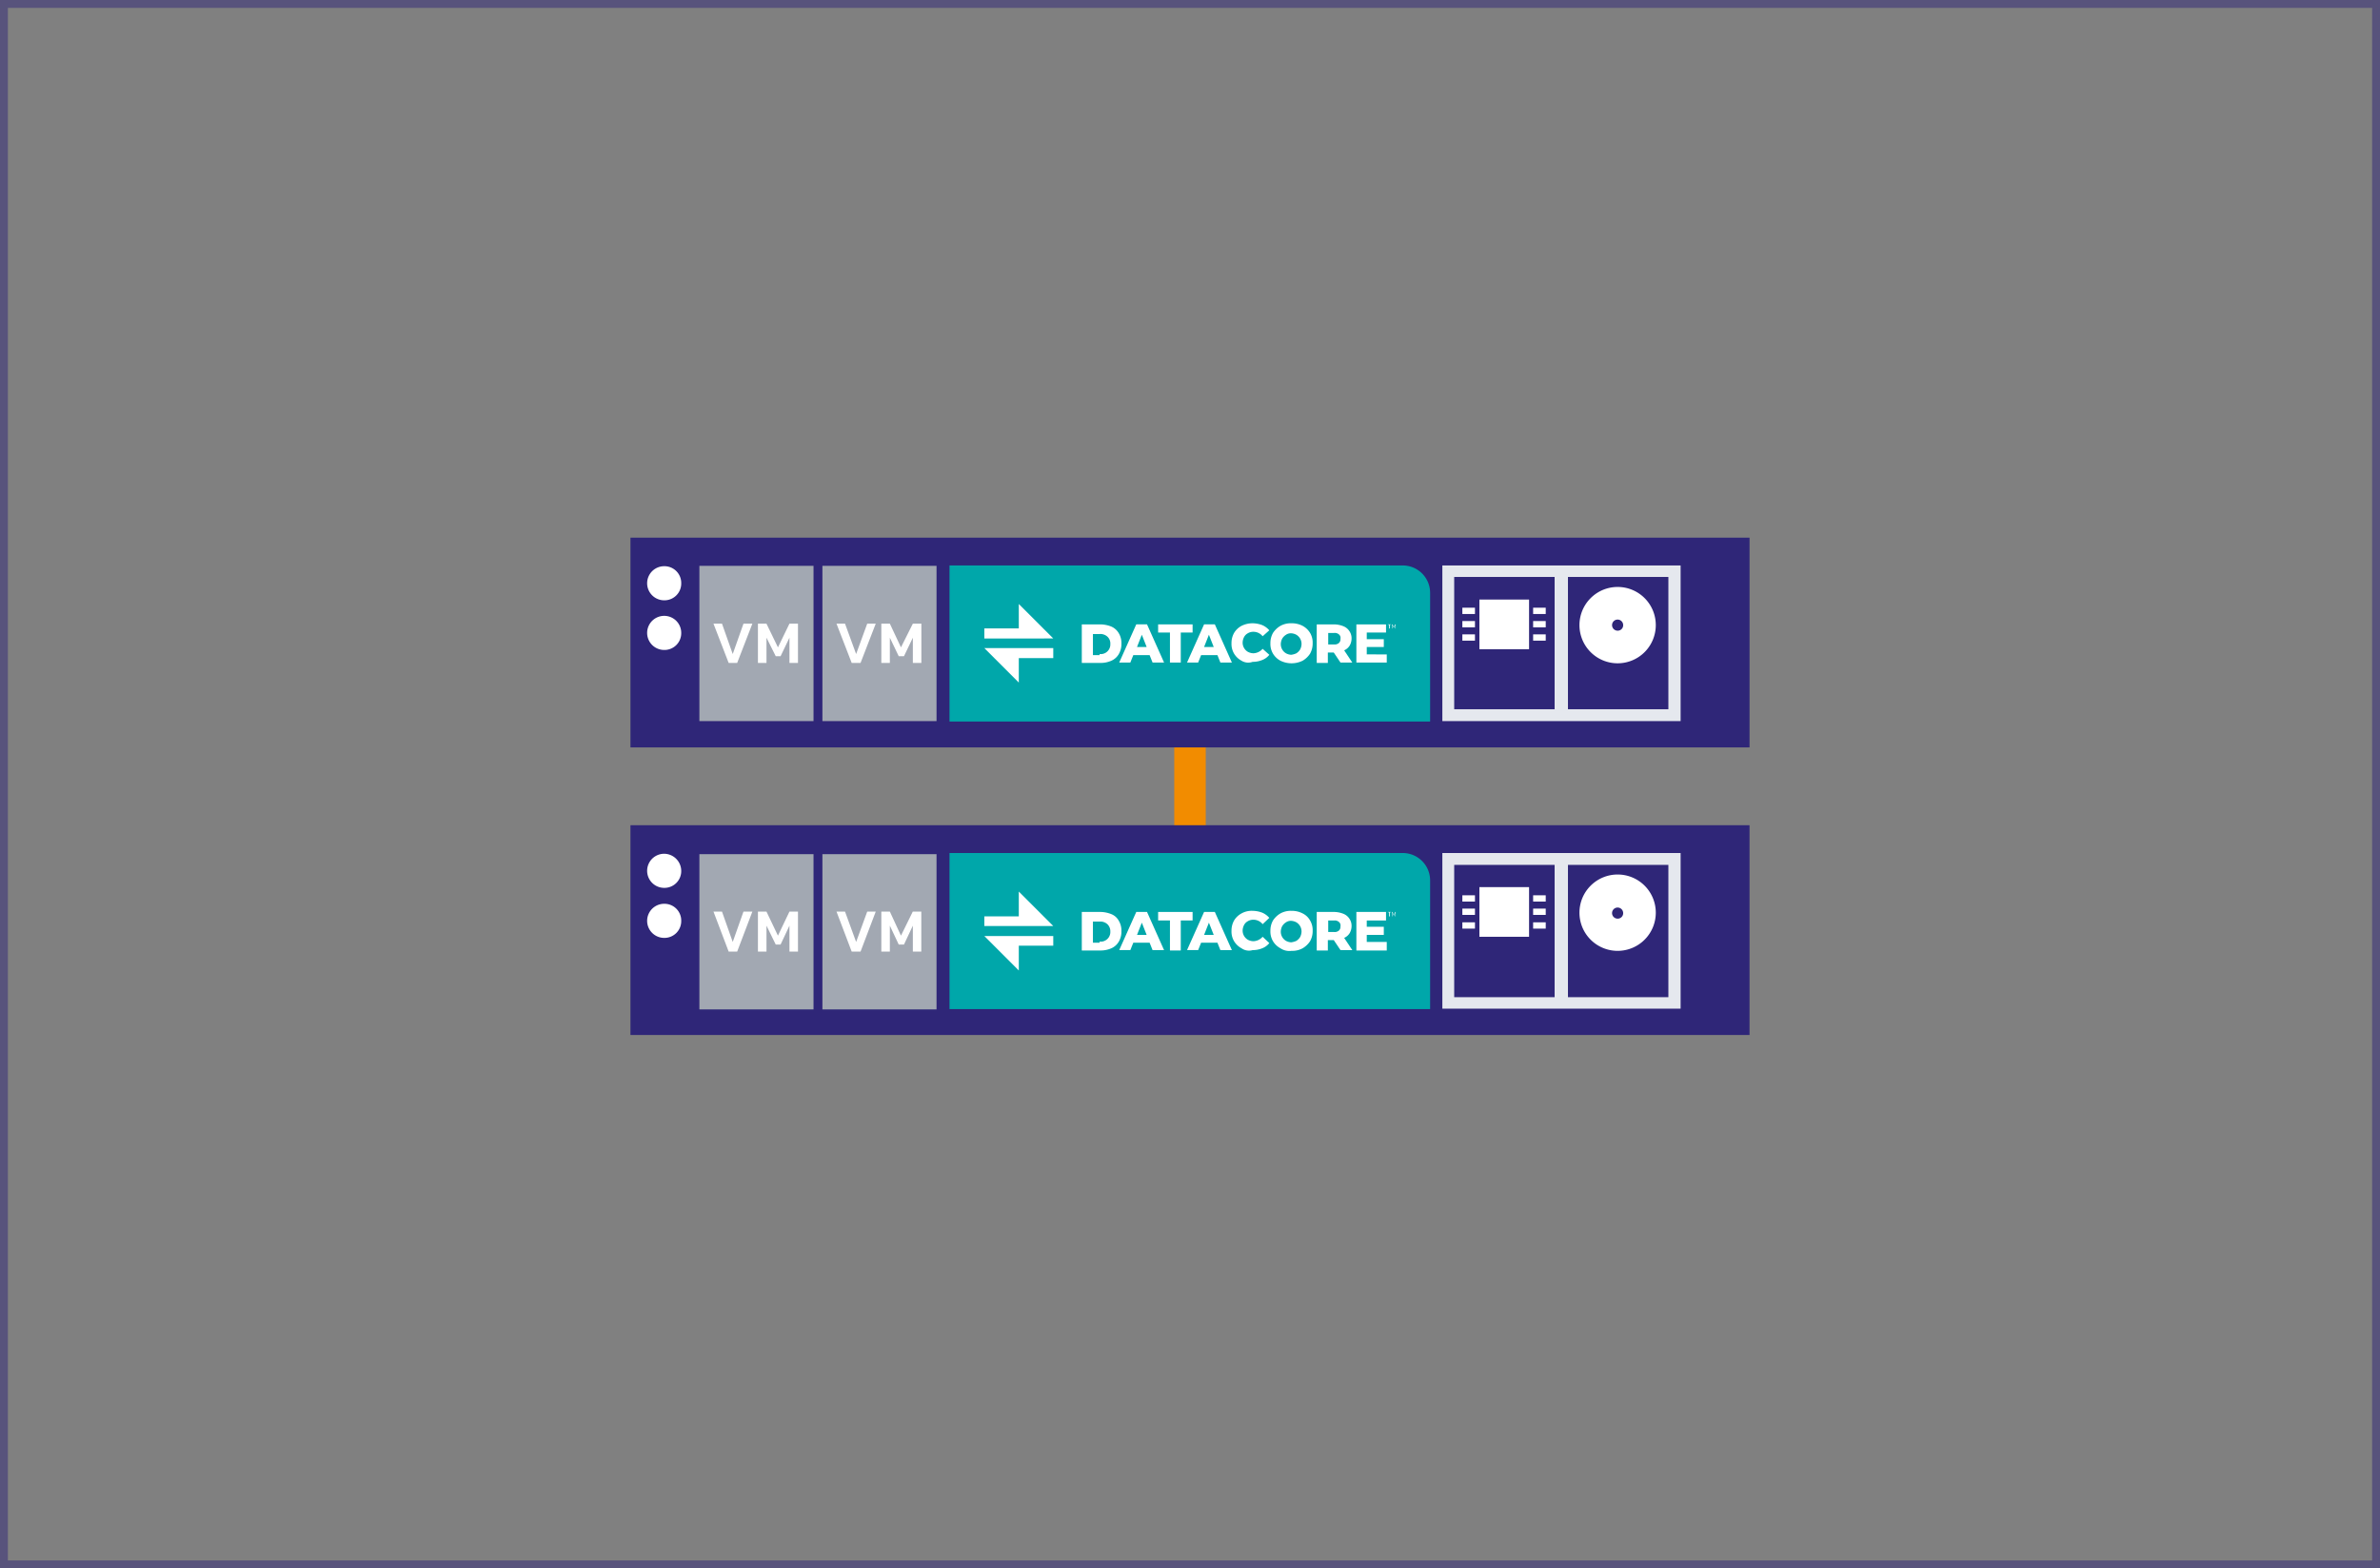 <?xml version="1.0" encoding="UTF-8"?>
<svg xmlns="http://www.w3.org/2000/svg" width="302" height="199" viewBox="0 0 302 199">
  <rect x="0" y="0" width="302" height="199" fill="#808080" stroke="none"/>
  <defs>
    <clipPath id="elfrdsqega">
      <path data-name="Rectangle 1545" d="M0 0h142v63.101H0z"></path>
    </clipPath>
  </defs>
  <g data-name="Group 7117">
    <g data-name="Group 6234">
      <g data-name="Group 6233">
        <g data-name="Group 6232" style="clip-path:url(#elfrdsqega)" transform="translate(80 68.223)">
          <path data-name="Line 11" transform="translate(71 11.05)" style="stroke:#f28c00;stroke-linejoin:round;stroke-miterlimit:10;stroke-width:4px;fill:none" d="M0 44.34V0"></path>
        </g>
      </g>
    </g>
    <path data-name="Rectangle 1546" style="fill:#2f2678" d="M0 0h142v26.613H0z" transform="translate(80 68.223)"></path>
    <path data-name="Rectangle 1547" transform="translate(183.021 71.749)" style="fill:#e5e8ee" d="M0 0h30.234v19.748H0z"></path>
    <path data-name="Rectangle 1548" transform="translate(184.525 73.207)" style="fill:#2f2678" d="M0 0h12.742v16.786H0z"></path>
    <path data-name="Rectangle 1549" transform="translate(187.723 76.075)" style="fill:#fff" d="M0 0h6.301v6.301H0z"></path>
    <path data-name="Rectangle 1550" transform="translate(185.56 80.495)" style="fill:#fff" d="M0 0h1.599v.799H0z"></path>
    <path data-name="Rectangle 1551" transform="translate(185.56 78.802)" style="fill:#fff" d="M0 0h1.599v.799H0z"></path>
    <path data-name="Rectangle 1552" transform="translate(185.56 77.11)" style="fill:#fff" d="M0 0h1.599v.799H0z"></path>
    <path data-name="Rectangle 1553" transform="translate(194.54 80.495)" style="fill:#fff" d="M0 0h1.599v.799H0z"></path>
    <path data-name="Rectangle 1554" transform="translate(194.54 78.802)" style="fill:#fff" d="M0 0h1.599v.799H0z"></path>
    <path data-name="Rectangle 1555" transform="translate(194.54 77.11)" style="fill:#fff" d="M0 0h1.599v.799H0z"></path>
    <path data-name="Rectangle 1556" transform="translate(198.96 73.207)" style="fill:#2f2678" d="M0 0h12.742v16.786H0z"></path>
    <g data-name="Group 6345">
      <g data-name="Group 6236">
        <g data-name="Group 6235" style="clip-path:url(#elfrdsqega)" transform="translate(80 68.223)">
          <path data-name="Path 3394" d="M260.943 13.3a4.843 4.843 0 1 0 4.843 4.843 4.836 4.836 0 0 0-4.843-4.843m0 5.548a.705.705 0 1 1 .705-.705.692.692 0 0 1-.705.705" transform="translate(-135.682 -7.046)" style="fill:#fff"></path>
        </g>
      </g>
      <g data-name="Group 6238">
        <g data-name="Group 6237" style="clip-path:url(#elfrdsqega)" transform="translate(80 68.223)">
          <path data-name="Path 3395" d="M147.085 27.3H86.1V7.5h57.505a3.472 3.472 0 0 1 3.479 3.479V27.3z" transform="translate(-45.616 -3.974)" style="fill:#00a7aa"></path>
        </g>
      </g>
      <g data-name="Group 6240">
        <g data-name="Group 6239" style="clip-path:url(#elfrdsqega)" transform="translate(80 68.223)">
          <path data-name="Path 3396" d="M95.5 22.273V21h4.373v-3.1l4.373 4.373z" transform="translate(-50.596 -9.483)" style="fill:#fff"></path>
        </g>
      </g>
      <g data-name="Group 6242">
        <g data-name="Group 6241" style="clip-path:url(#elfrdsqega)" transform="translate(80 68.223)">
          <path data-name="Path 3397" d="m95.5 29.8 4.373 4.373v-3.1h4.373V29.8z" transform="translate(-50.596 -15.788)" style="fill:#fff"></path>
        </g>
      </g>
      <g data-name="Group 6244">
        <g data-name="Group 6243" style="clip-path:url(#elfrdsqega)" transform="translate(80 68.223)">
          <path data-name="Path 3398" d="M121.8 23.4h2.3a3.832 3.832 0 0 1 1.458.282 2.059 2.059 0 0 1 .94.846 2.385 2.385 0 0 1 .329 1.317 2.493 2.493 0 0 1-.329 1.317 2.058 2.058 0 0 1-.94.846 3.357 3.357 0 0 1-1.458.282h-2.3zm2.257 3.762a1.22 1.22 0 0 0 1.364-1.27 1.167 1.167 0 0 0-.376-.94 1.325 1.325 0 0 0-.987-.329h-.846V27.3h.846z" transform="translate(-64.53 -12.397)" style="fill:#fff"></path>
        </g>
      </g>
      <g data-name="Group 6246">
        <g data-name="Group 6245" style="clip-path:url(#elfrdsqega)" transform="translate(80 68.223)">
          <path data-name="Path 3399" d="M135.756 27.3h-2.069l-.376.94H131.9l2.163-4.843h1.364l2.163 4.843h-1.458zm-.376-1.034-.611-1.552-.611 1.552z" transform="translate(-69.881 -12.397)" style="fill:#fff"></path>
        </g>
      </g>
      <g data-name="Group 6248">
        <g data-name="Group 6247" style="clip-path:url(#elfrdsqega)" transform="translate(80 68.223)">
          <path data-name="Path 3400" d="M143.9 24.434h-1.5V23.4h4.373v1.034h-1.5v3.809H143.9z" transform="translate(-75.444 -12.397)" style="fill:#fff"></path>
        </g>
      </g>
      <g data-name="Group 6250">
        <g data-name="Group 6249" style="clip-path:url(#elfrdsqega)" transform="translate(80 68.223)">
          <path data-name="Path 3401" d="M154.056 27.3h-2.069l-.376.94H150.2l2.163-4.843h1.364l2.163 4.843h-1.458zm-.47-1.034-.611-1.552-.611 1.552z" transform="translate(-79.576 -12.397)" style="fill:#fff"></path>
        </g>
      </g>
      <g data-name="Group 6252">
        <g data-name="Group 6251" style="clip-path:url(#elfrdsqega)" transform="translate(80 68.223)">
          <path data-name="Path 3402" d="M163.47 27.849a2.445 2.445 0 0 1-.94-.893 2.385 2.385 0 0 1-.329-1.317 2.608 2.608 0 0 1 .329-1.317 2.461 2.461 0 0 1 .94-.893 3.122 3.122 0 0 1 1.411-.329 3.532 3.532 0 0 1 1.223.235 2.455 2.455 0 0 1 .893.658l-.846.752a1.491 1.491 0 0 0-1.175-.564 1.327 1.327 0 0 0-.705.188 1.134 1.134 0 0 0-.47.47 1.558 1.558 0 0 0-.188.705 1.345 1.345 0 0 0 .658 1.175 1.558 1.558 0 0 0 .705.188 1.637 1.637 0 0 0 1.175-.564l.849.757a2.117 2.117 0 0 1-.893.658 3.145 3.145 0 0 1-1.223.235 1.617 1.617 0 0 1-1.411-.141" transform="translate(-85.934 -12.238)" style="fill:#fff"></path>
        </g>
      </g>
      <g data-name="Group 6254">
        <g data-name="Group 6253" style="clip-path:url(#elfrdsqega)" transform="translate(80 68.223)">
          <path data-name="Path 3403" d="M173.97 27.849a2.461 2.461 0 0 1-.94-.893 2.385 2.385 0 0 1-.329-1.317 2.608 2.608 0 0 1 .329-1.317 2.849 2.849 0 0 1 .94-.893 2.723 2.723 0 0 1 1.411-.329 2.963 2.963 0 0 1 1.411.329 2.462 2.462 0 0 1 .94.893 2.385 2.385 0 0 1 .329 1.317 2.608 2.608 0 0 1-.329 1.317 2.85 2.85 0 0 1-.94.893 3.187 3.187 0 0 1-2.821 0m2.022-.94a1.494 1.494 0 0 0 .47-.47 1.558 1.558 0 0 0 .188-.705 1.345 1.345 0 0 0-.658-1.175 1.53 1.53 0 0 0-.658-.188 1.08 1.08 0 0 0-.658.188 1.494 1.494 0 0 0-.47.47 1.558 1.558 0 0 0-.188.705 1.344 1.344 0 0 0 .658 1.176 1.531 1.531 0 0 0 .658.188 2.2 2.2 0 0 0 .658-.188" transform="translate(-91.497 -12.238)" style="fill:#fff"></path>
        </g>
      </g>
      <g data-name="Group 6256">
        <g data-name="Group 6255" style="clip-path:url(#elfrdsqega)" transform="translate(80 68.223)">
          <path data-name="Path 3404" d="M187.363 26.974h-.752v1.316H185.2V23.4h2.21a3.274 3.274 0 0 1 1.176.235 1.615 1.615 0 0 1 .752.611 1.589 1.589 0 0 1 .282.94 1.8 1.8 0 0 1-.235.893 1.525 1.525 0 0 1-.705.611l1.034 1.552h-1.5zm.658-2.3a.8.8 0 0 0-.611-.188h-.752v1.458h.752a.8.8 0 0 0 .611-.188.642.642 0 0 0 .188-.517.567.567 0 0 0-.188-.564" transform="translate(-98.119 -12.397)" style="fill:#fff"></path>
        </g>
      </g>
      <g data-name="Group 6258">
        <g data-name="Group 6257" style="clip-path:url(#elfrdsqega)" transform="translate(80 68.223)">
          <path data-name="Path 3405" d="M199.756 27.209v1.034H195.9V23.4h3.762v1.034h-2.445v.846h2.163v.987h-2.163v.94z" transform="translate(-103.788 -12.397)" style="fill:#fff"></path>
        </g>
      </g>
      <g data-name="Group 6260">
        <g data-name="Group 6259" style="clip-path:url(#elfrdsqega)" transform="translate(80 68.223)">
          <path data-name="Path 3406" d="M204.635 23.917h-.094v-.47h-.141V23.4h.376v.047h-.141z" transform="translate(-108.291 -12.397)" style="fill:#fff"></path>
        </g>
      </g>
      <g data-name="Group 6262">
        <g data-name="Group 6261" style="clip-path:url(#elfrdsqega)" transform="translate(80 68.223)">
          <path data-name="Path 3407" d="M205.547 23.494v.423h-.047V23.4h.047l.188.329.188-.329h.047v.517h-.047v-.423l-.188.329z" transform="translate(-108.874 -12.397)" style="fill:#fff"></path>
        </g>
      </g>
      <g data-name="Group 6264">
        <g data-name="Group 6263" style="clip-path:url(#elfrdsqega)" transform="translate(80 68.223)">
          <path data-name="Rectangle 1571" transform="translate(24.356 3.574)" style="fill:#a2a8b2" d="M0 0h14.482v19.701H0z"></path>
        </g>
      </g>
      <g data-name="Group 6266">
        <g data-name="Group 6265" style="clip-path:url(#elfrdsqega)" transform="translate(80 68.223)">
          <path data-name="Rectangle 1573" transform="translate(8.746 3.574)" style="fill:#a2a8b2" d="M0 0h14.482v19.701H0z"></path>
        </g>
      </g>
      <g data-name="Group 6268">
        <g data-name="Group 6267" style="clip-path:url(#elfrdsqega)" transform="translate(80 68.223)">
          <path data-name="Path 3408" d="M22.4 23.2h1.081l1.364 3.856 1.364-3.856h1.128l-1.928 4.984h-1.081z" transform="translate(-11.868 -12.291)" style="fill:#fff"></path>
        </g>
      </g>
      <g data-name="Group 6270">
        <g data-name="Group 6269" style="clip-path:url(#elfrdsqega)" transform="translate(80 68.223)">
          <path data-name="Path 3409" d="M34.4 23.2h1.081l1.458 3.009L38.4 23.2h1.081v4.984H38.4v-3.2l-1.128 2.351h-.611l-1.176-2.351v3.2H34.4z" transform="translate(-18.225 -12.291)" style="fill:#fff"></path>
        </g>
      </g>
      <g data-name="Group 6272">
        <g data-name="Group 6271" style="clip-path:url(#elfrdsqega)" transform="translate(80 68.223)">
          <path data-name="Path 3410" d="M55.6 23.2h1.081l1.411 3.856L59.5 23.2h1.081l-1.928 4.984h-1.125z" transform="translate(-29.457 -12.291)" style="fill:#fff"></path>
        </g>
      </g>
      <g data-name="Group 6274">
        <g data-name="Group 6273" style="clip-path:url(#elfrdsqega)" transform="translate(80 68.223)">
          <path data-name="Path 3411" d="M67.7 23.2h1.081l1.411 3.009L71.7 23.2h1.081v4.984H71.7v-3.2l-1.128 2.351h-.662l-1.128-2.351v3.2H67.7z" transform="translate(-35.868 -12.291)" style="fill:#fff"></path>
        </g>
      </g>
      <g data-name="Group 6276">
        <g data-name="Group 6275" style="clip-path:url(#elfrdsqega)" transform="translate(80 68.223)">
          <path data-name="Path 3412" d="M8.826 9.863a2.128 2.128 0 0 1-2.163 2.163 2.163 2.163 0 0 1 0-4.326 2.128 2.128 0 0 1 2.163 2.163" transform="translate(-2.384 -4.079)" style="fill:#fff"></path>
        </g>
      </g>
      <g data-name="Group 6278">
        <g data-name="Group 6277" style="clip-path:url(#elfrdsqega)" transform="translate(80 68.223)">
          <path data-name="Path 3413" d="M8.826 23.263a2.128 2.128 0 0 1-2.163 2.163 2.163 2.163 0 1 1 0-4.326 2.157 2.157 0 0 1 2.163 2.163" transform="translate(-2.384 -11.179)" style="fill:#fff"></path>
        </g>
      </g>
      <g data-name="Group 6280">
        <g data-name="Group 6279" style="clip-path:url(#elfrdsqega)" transform="translate(80 68.223)">
          <path data-name="Rectangle 1581" transform="translate(0 36.487)" style="fill:#2f2678" d="M0 0h142v26.613H0z"></path>
        </g>
      </g>
      <g data-name="Group 6282">
        <g data-name="Group 6281" style="clip-path:url(#elfrdsqega)" transform="translate(80 68.223)">
          <path data-name="Rectangle 1583" transform="translate(103.021 40.014)" style="fill:#e5e8ee" d="M0 0h30.234v19.748H0z"></path>
        </g>
      </g>
      <g data-name="Group 6284">
        <g data-name="Group 6283" style="clip-path:url(#elfrdsqega)" transform="translate(80 68.223)">
          <path data-name="Rectangle 1585" transform="translate(104.525 41.519)" style="fill:#2f2678" d="M0 0h12.742v16.786H0z"></path>
        </g>
      </g>
      <g data-name="Group 6286">
        <g data-name="Group 6285" style="clip-path:url(#elfrdsqega)" transform="translate(80 68.223)">
          <path data-name="Rectangle 1587" transform="translate(107.723 44.34)" style="fill:#fff" d="M0 0h6.301v6.301H0z"></path>
        </g>
      </g>
      <g data-name="Group 6288">
        <g data-name="Group 6287" style="clip-path:url(#elfrdsqega)" transform="translate(80 68.223)">
          <path data-name="Rectangle 1589" transform="translate(105.56 48.807)" style="fill:#fff" d="M0 0h1.599v.799H0z"></path>
        </g>
      </g>
      <g data-name="Group 6290">
        <g data-name="Group 6289" style="clip-path:url(#elfrdsqega)" transform="translate(80 68.223)">
          <path data-name="Rectangle 1591" transform="translate(105.56 47.067)" style="fill:#fff" d="M0 0h1.599v.799H0z"></path>
        </g>
      </g>
      <g data-name="Group 6292">
        <g data-name="Group 6291" style="clip-path:url(#elfrdsqega)" transform="translate(80 68.223)">
          <path data-name="Rectangle 1593" transform="translate(105.56 45.374)" style="fill:#fff" d="M0 0h1.599v.799H0z"></path>
        </g>
      </g>
      <g data-name="Group 6294">
        <g data-name="Group 6293" style="clip-path:url(#elfrdsqega)" transform="translate(80 68.223)">
          <path data-name="Rectangle 1595" transform="translate(114.54 48.807)" style="fill:#fff" d="M0 0h1.599v.799H0z"></path>
        </g>
      </g>
      <g data-name="Group 6296">
        <g data-name="Group 6295" style="clip-path:url(#elfrdsqega)" transform="translate(80 68.223)">
          <path data-name="Rectangle 1597" transform="translate(114.54 47.067)" style="fill:#fff" d="M0 0h1.599v.799H0z"></path>
        </g>
      </g>
      <g data-name="Group 6298">
        <g data-name="Group 6297" style="clip-path:url(#elfrdsqega)" transform="translate(80 68.223)">
          <path data-name="Rectangle 1599" transform="translate(114.54 45.374)" style="fill:#fff" d="M0 0h1.599v.799H0z"></path>
        </g>
      </g>
      <g data-name="Group 6300">
        <g data-name="Group 6299" style="clip-path:url(#elfrdsqega)" transform="translate(80 68.223)">
          <path data-name="Rectangle 1601" transform="translate(118.96 41.519)" style="fill:#2f2678" d="M0 0h12.742v16.786H0z"></path>
        </g>
      </g>
      <g data-name="Group 6302">
        <g data-name="Group 6301" style="clip-path:url(#elfrdsqega)" transform="translate(80 68.223)">
          <path data-name="Path 3414" d="M260.943 90.9a4.843 4.843 0 1 0 4.843 4.843 4.836 4.836 0 0 0-4.843-4.843m0 5.6a.705.705 0 1 1 .705-.705.692.692 0 0 1-.705.705" transform="translate(-135.682 -48.159)" style="fill:#fff"></path>
        </g>
      </g>
      <g data-name="Group 6304">
        <g data-name="Group 6303" style="clip-path:url(#elfrdsqega)" transform="translate(80 68.223)">
          <path data-name="Path 3415" d="M147.085 104.9H86.1V85.1h57.505a3.472 3.472 0 0 1 3.479 3.479V104.9z" transform="translate(-45.616 -45.086)" style="fill:#00a7aa"></path>
        </g>
      </g>
      <g data-name="Group 6306">
        <g data-name="Group 6305" style="clip-path:url(#elfrdsqega)" transform="translate(80 68.223)">
          <path data-name="Path 3416" d="M95.5 99.873V98.65h4.373V95.5l4.373 4.373z" transform="translate(-50.596 -50.596)" style="fill:#fff"></path>
        </g>
      </g>
      <g data-name="Group 6308">
        <g data-name="Group 6307" style="clip-path:url(#elfrdsqega)" transform="translate(80 68.223)">
          <path data-name="Path 3417" d="m95.5 107.5 4.373 4.373v-3.15h4.373V107.5z" transform="translate(-50.596 -56.954)" style="fill:#fff"></path>
        </g>
      </g>
      <g data-name="Group 6310">
        <g data-name="Group 6309" style="clip-path:url(#elfrdsqega)" transform="translate(80 68.223)">
          <path data-name="Path 3418" d="M121.8 101h2.3a3.831 3.831 0 0 1 1.458.282 1.85 1.85 0 0 1 .94.846 2.385 2.385 0 0 1 .329 1.317 2.493 2.493 0 0 1-.329 1.317 2.058 2.058 0 0 1-.94.846 3.357 3.357 0 0 1-1.458.282h-2.3zm2.257 3.762a1.22 1.22 0 0 0 1.364-1.27 1.236 1.236 0 0 0-.376-.94 1.325 1.325 0 0 0-.987-.329h-.846v2.68h.846z" transform="translate(-64.53 -53.51)" style="fill:#fff"></path>
        </g>
      </g>
      <g data-name="Group 6312">
        <g data-name="Group 6311" style="clip-path:url(#elfrdsqega)" transform="translate(80 68.223)">
          <path data-name="Path 3419" d="M135.756 104.9h-2.069l-.376.94H131.9l2.163-4.84h1.364l2.163 4.843h-1.458zm-.376-.987-.611-1.552-.611 1.552z" transform="translate(-69.881 -53.51)" style="fill:#fff"></path>
        </g>
      </g>
      <g data-name="Group 6314">
        <g data-name="Group 6313" style="clip-path:url(#elfrdsqega)" transform="translate(80 68.223)">
          <path data-name="Path 3420" d="M143.9 102.081h-1.5V101h4.373v1.081h-1.5v3.809H143.9z" transform="translate(-75.444 -53.51)" style="fill:#fff"></path>
        </g>
      </g>
      <g data-name="Group 6316">
        <g data-name="Group 6315" style="clip-path:url(#elfrdsqega)" transform="translate(80 68.223)">
          <path data-name="Path 3421" d="M154.056 104.9h-2.069l-.376.94H150.2l2.163-4.84h1.364l2.163 4.843h-1.458zm-.47-.987-.611-1.552-.611 1.552z" transform="translate(-79.576 -53.51)" style="fill:#fff"></path>
        </g>
      </g>
      <g data-name="Group 6318">
        <g data-name="Group 6317" style="clip-path:url(#elfrdsqega)" transform="translate(80 68.223)">
          <path data-name="Path 3422" d="M163.47 105.449a2.445 2.445 0 0 1-.94-.893 2.385 2.385 0 0 1-.329-1.317 2.608 2.608 0 0 1 .329-1.317 2.461 2.461 0 0 1 .94-.893 2.614 2.614 0 0 1 1.411-.329 3.532 3.532 0 0 1 1.223.235 2.455 2.455 0 0 1 .893.658l-.846.8a1.491 1.491 0 0 0-1.175-.564 1.327 1.327 0 0 0-.705.188 1.134 1.134 0 0 0-.47.47 1.558 1.558 0 0 0-.188.705 1.345 1.345 0 0 0 .658 1.175 1.558 1.558 0 0 0 .705.188 1.637 1.637 0 0 0 1.175-.564l.846.8a2.117 2.117 0 0 1-.893.658 3.145 3.145 0 0 1-1.223.235 1.628 1.628 0 0 1-1.411-.235" transform="translate(-85.934 -53.351)" style="fill:#fff"></path>
        </g>
      </g>
      <g data-name="Group 6320">
        <g data-name="Group 6319" style="clip-path:url(#elfrdsqega)" transform="translate(80 68.223)">
          <path data-name="Path 3423" d="M173.97 105.449a2.461 2.461 0 0 1-.94-.893 2.385 2.385 0 0 1-.329-1.317 2.608 2.608 0 0 1 .329-1.317 2.849 2.849 0 0 1 .94-.893 2.723 2.723 0 0 1 1.411-.329 2.963 2.963 0 0 1 1.411.329 2.169 2.169 0 0 1 .94.893 2.385 2.385 0 0 1 .329 1.317 2.608 2.608 0 0 1-.329 1.317 2.85 2.85 0 0 1-.94.893 2.724 2.724 0 0 1-1.411.329 2.048 2.048 0 0 1-1.411-.329m2.022-.94a1.494 1.494 0 0 0 .47-.47 1.558 1.558 0 0 0 .188-.705 1.345 1.345 0 0 0-.658-1.176 1.531 1.531 0 0 0-.658-.188 1.08 1.08 0 0 0-.658.188 1.494 1.494 0 0 0-.47.47 1.558 1.558 0 0 0-.188.705 1.344 1.344 0 0 0 .658 1.175 1.531 1.531 0 0 0 .658.188 2.2 2.2 0 0 0 .658-.188" transform="translate(-91.497 -53.351)" style="fill:#fff"></path>
        </g>
      </g>
      <g data-name="Group 6322">
        <g data-name="Group 6321" style="clip-path:url(#elfrdsqega)" transform="translate(80 68.223)">
          <path data-name="Path 3424" d="M187.363 104.574h-.752v1.317H185.2V101h2.21a3.274 3.274 0 0 1 1.176.235 1.615 1.615 0 0 1 .752.611 1.589 1.589 0 0 1 .282.94 1.8 1.8 0 0 1-.235.893 1.525 1.525 0 0 1-.705.611l1.034 1.552h-1.5zm.658-2.3a.8.8 0 0 0-.611-.188h-.752v1.458h.752a.8.8 0 0 0 .611-.188.642.642 0 0 0 .188-.517.567.567 0 0 0-.188-.564" transform="translate(-98.119 -53.51)" style="fill:#fff"></path>
        </g>
      </g>
      <g data-name="Group 6324">
        <g data-name="Group 6323" style="clip-path:url(#elfrdsqega)" transform="translate(80 68.223)">
          <path data-name="Path 3425" d="M199.756 104.809v1.081H195.9V101h3.762v1.081h-2.445v.8h2.163v1.034h-2.163v.893z" transform="translate(-103.788 -53.51)" style="fill:#fff"></path>
        </g>
      </g>
      <g data-name="Group 6326">
        <g data-name="Group 6325" style="clip-path:url(#elfrdsqega)" transform="translate(80 68.223)">
          <path data-name="Path 3426" d="M204.635 101.564h-.094v-.517h-.141V101h.376v.047h-.141z" transform="translate(-108.291 -53.51)" style="fill:#fff"></path>
        </g>
      </g>
      <g data-name="Group 6328">
        <g data-name="Group 6327" style="clip-path:url(#elfrdsqega)" transform="translate(80 68.223)">
          <path data-name="Path 3427" d="M205.547 101.094v.47h-.047V101h.047l.188.376.188-.376h.047v.564h-.047v-.47l-.188.376z" transform="translate(-108.874 -53.51)" style="fill:#fff"></path>
        </g>
      </g>
      <g data-name="Group 6330">
        <g data-name="Group 6329" style="clip-path:url(#elfrdsqega)" transform="translate(80 68.223)">
          <path data-name="Rectangle 1617" transform="translate(24.356 40.155)" style="fill:#a2a8b2" d="M0 0h14.482v19.701H0z"></path>
        </g>
      </g>
      <g data-name="Group 6332">
        <g data-name="Group 6331" style="clip-path:url(#elfrdsqega)" transform="translate(80 68.223)">
          <path data-name="Rectangle 1619" transform="translate(8.746 40.155)" style="fill:#a2a8b2" d="M0 0h14.482v19.701H0z"></path>
        </g>
      </g>
      <g data-name="Group 6334">
        <g data-name="Group 6333" style="clip-path:url(#elfrdsqega)" transform="translate(80 68.223)">
          <path data-name="Path 3428" d="M22.4 100.9h1.081l1.364 3.856 1.364-3.856h1.128l-1.928 5.078h-1.081z" transform="translate(-11.868 -53.457)" style="fill:#fff"></path>
        </g>
      </g>
      <g data-name="Group 6336">
        <g data-name="Group 6335" style="clip-path:url(#elfrdsqega)" transform="translate(80 68.223)">
          <path data-name="Path 3429" d="M34.4 100.9h1.081l1.458 3.056L38.4 100.9h1.081v5.078H38.4v-3.291l-1.128 2.4h-.611l-1.176-2.4v3.291H34.4z" transform="translate(-18.225 -53.457)" style="fill:#fff"></path>
        </g>
      </g>
      <g data-name="Group 6338">
        <g data-name="Group 6337" style="clip-path:url(#elfrdsqega)" transform="translate(80 68.223)">
          <path data-name="Path 3430" d="M55.6 100.9h1.081l1.411 3.856L59.5 100.9h1.081l-1.928 5.078h-1.125z" transform="translate(-29.457 -53.457)" style="fill:#fff"></path>
        </g>
      </g>
      <g data-name="Group 6340">
        <g data-name="Group 6339" style="clip-path:url(#elfrdsqega)" transform="translate(80 68.223)">
          <path data-name="Path 3431" d="M67.7 100.9h1.081l1.411 3.056 1.5-3.056h1.081v5.078H71.7v-3.291l-1.128 2.4h-.662l-1.128-2.4v3.291H67.7z" transform="translate(-35.868 -53.457)" style="fill:#fff"></path>
        </g>
      </g>
      <g data-name="Group 6342">
        <g data-name="Group 6341" style="clip-path:url(#elfrdsqega)" transform="translate(80 68.223)">
          <path data-name="Path 3432" d="M8.826 87.463a2.128 2.128 0 0 1-2.163 2.163 2.163 2.163 0 0 1 0-4.326 2.187 2.187 0 0 1 2.163 2.163" transform="translate(-2.384 -45.192)" style="fill:#fff"></path>
        </g>
      </g>
      <g data-name="Group 6344">
        <g data-name="Group 6343" style="clip-path:url(#elfrdsqega)" transform="translate(80 68.223)">
          <path data-name="Path 3433" d="M8.826 100.963a2.128 2.128 0 0 1-2.163 2.163 2.163 2.163 0 1 1 0-4.326 2.128 2.128 0 0 1 2.163 2.163" transform="translate(-2.384 -52.344)" style="fill:#fff"></path>
        </g>
      </g>
    </g>
    <g data-name="Rectangle 1672" style="stroke:#2f2678;opacity:.5;fill:none">
      <path style="stroke:none" d="M0 0h302v199H0z"></path>
      <path style="fill:none" d="M.5.5h301v198H.5z"></path>
    </g>
  </g>
</svg>

